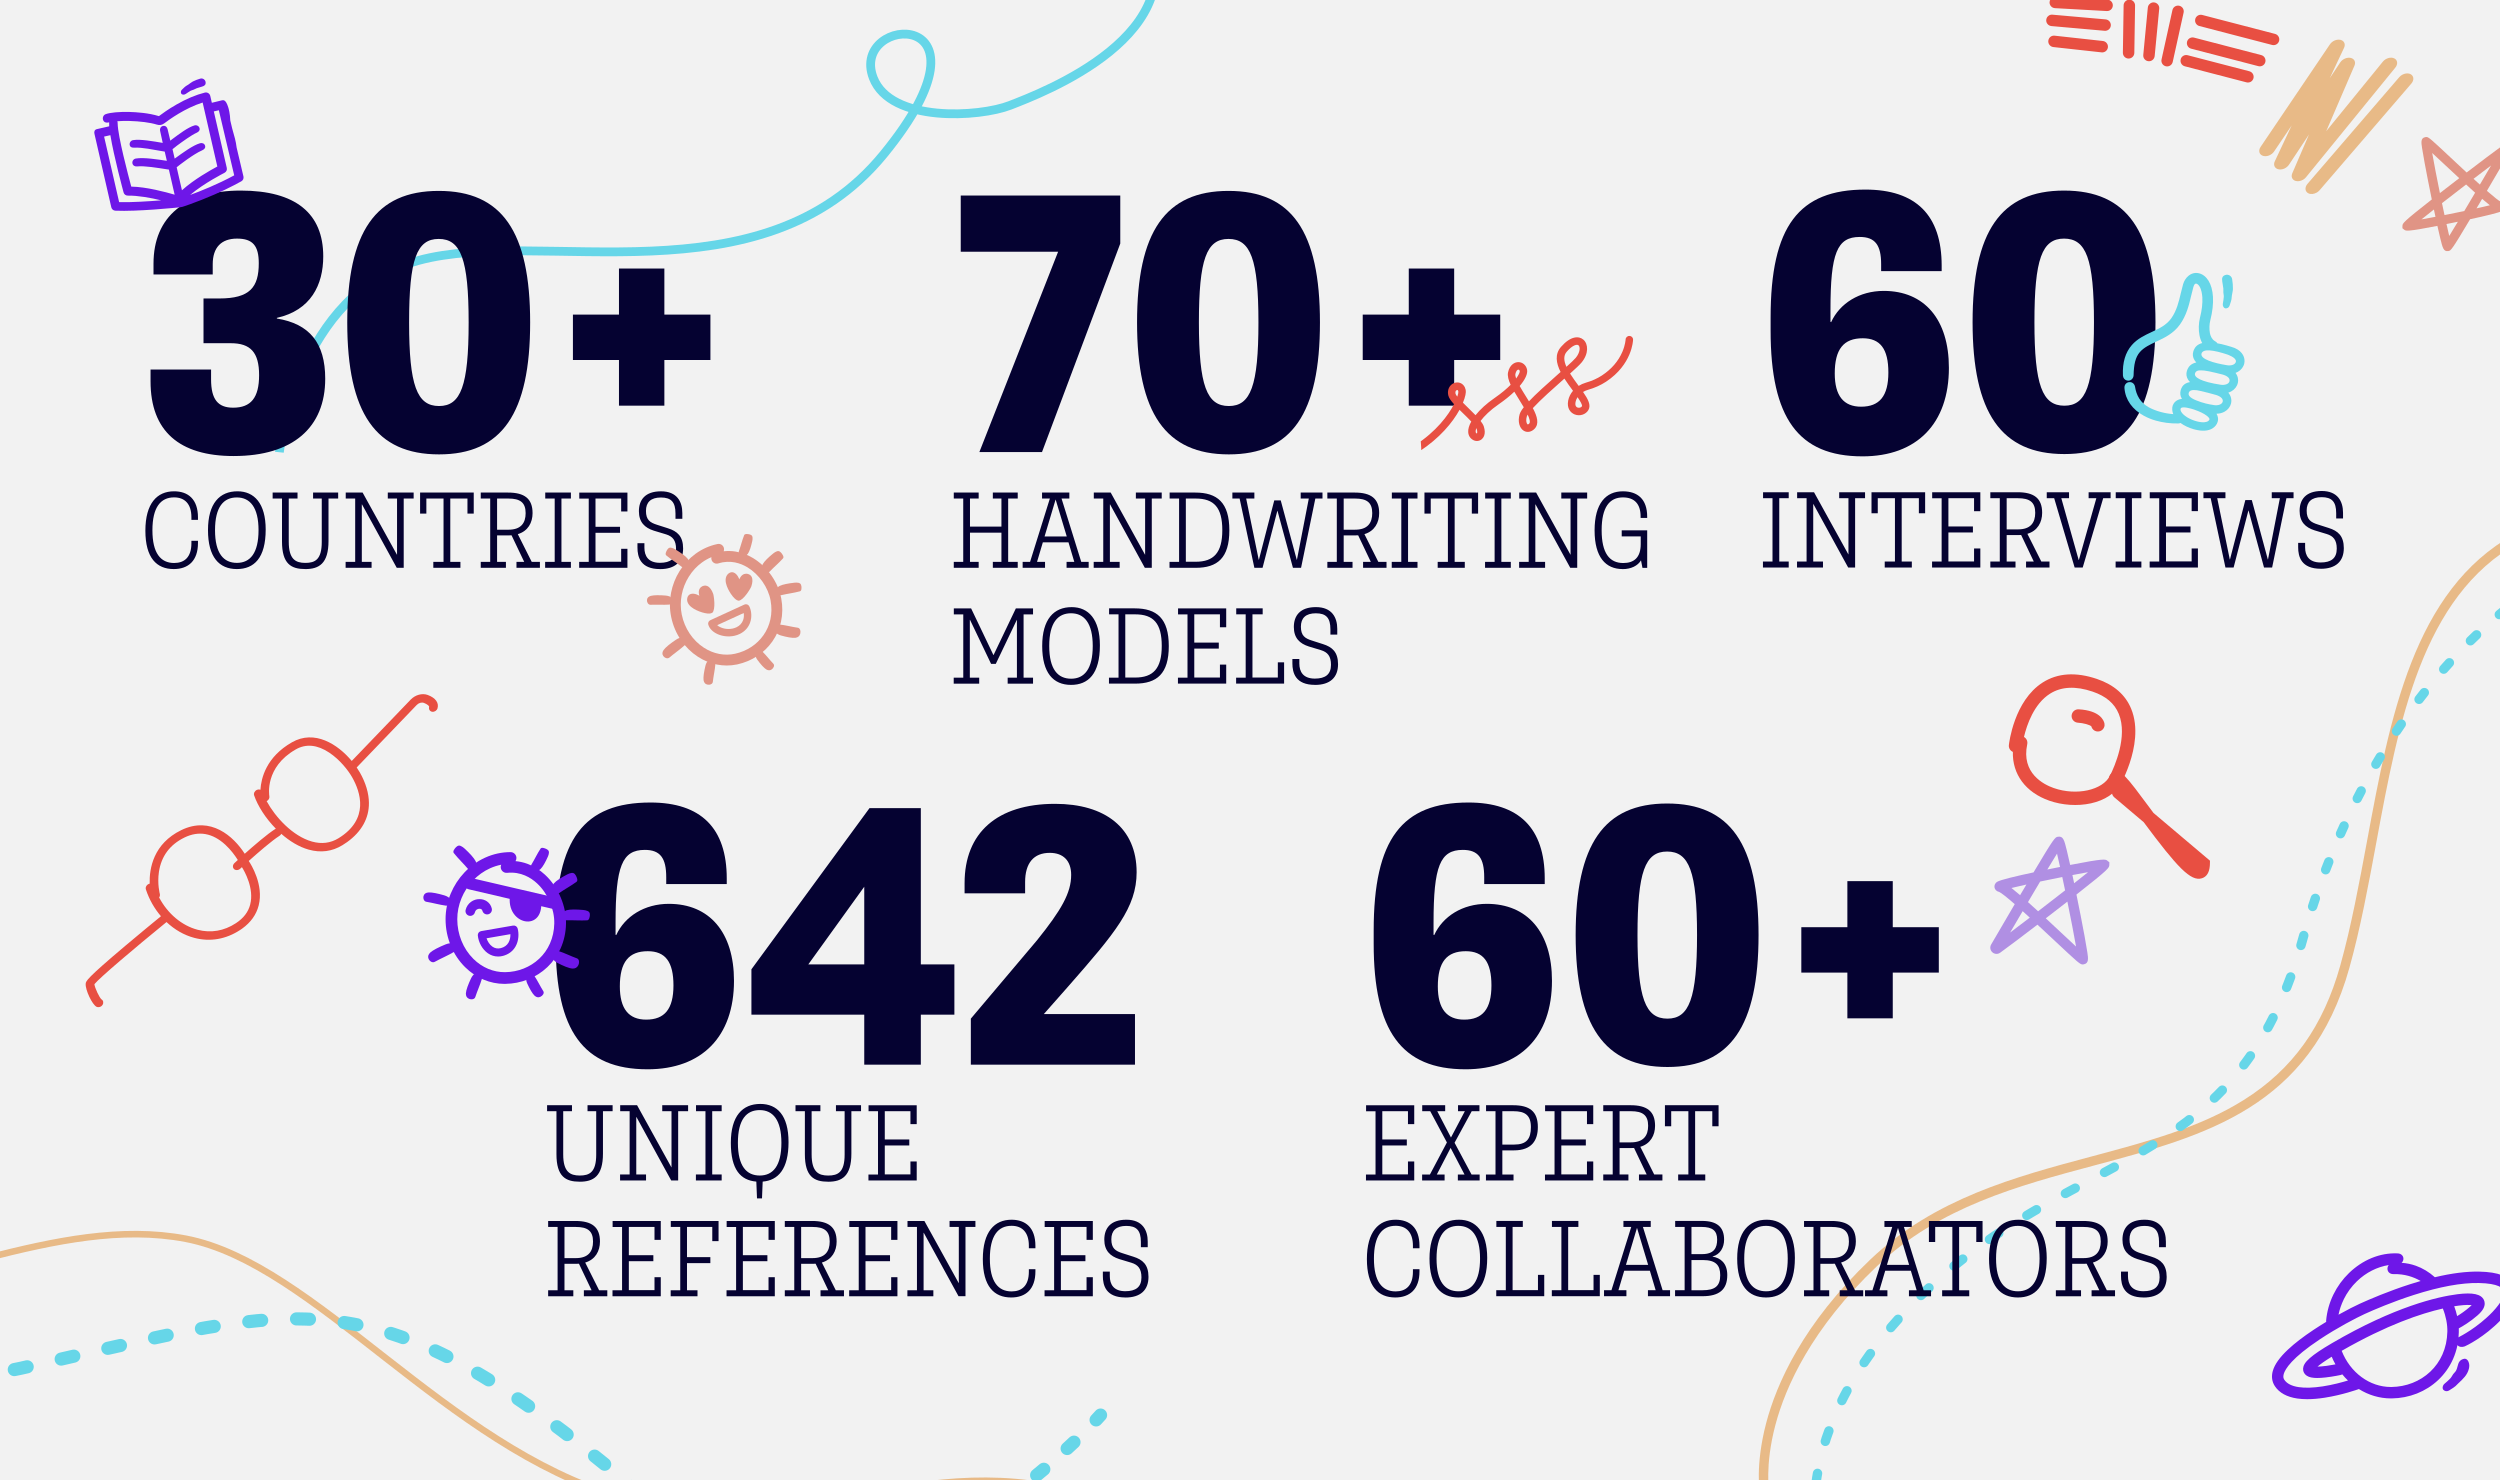 <?xml version="1.0" encoding="UTF-8"?><svg id="Layer_1" xmlns="http://www.w3.org/2000/svg" xmlns:xlink="http://www.w3.org/1999/xlink" viewBox="0 0 1140 675"><defs><style>.cls-1,.cls-2,.cls-3,.cls-4,.cls-5,.cls-6,.cls-7,.cls-8,.cls-9,.cls-10,.cls-11{fill:none;}.cls-2{stroke-dasharray:0 0 0 0 0 0 5.12 15.12 5.12 15.12 5.12 15.12;stroke-dashoffset:20.24px;}.cls-2,.cls-3,.cls-4,.cls-5,.cls-6,.cls-7,.cls-8,.cls-9,.cls-10,.cls-11{stroke-miterlimit:10;}.cls-2,.cls-3,.cls-4,.cls-5,.cls-6,.cls-7,.cls-8,.cls-9,.cls-11{stroke-linecap:round;}.cls-2,.cls-4,.cls-5,.cls-6,.cls-7,.cls-8,.cls-9,.cls-10,.cls-11{stroke:#66d6e8;}.cls-2,.cls-7,.cls-8,.cls-9{stroke-width:4.28px;}.cls-3{stroke:#e8ba87;stroke-width:3px;}.cls-4,.cls-5,.cls-6,.cls-11{stroke-width:6px;}.cls-5{stroke-dasharray:0 0 0 0 0 0 5.14 15.14 5.14 15.14 5.14 15.14;stroke-dashoffset:20.27px;}.cls-12{clip-path:url(#clippath);}.cls-13{fill:#f2f2f2;}.cls-14{fill:#050231;}.cls-15{fill:#e8ba87;}.cls-16{fill:#e84f42;}.cls-17{fill:#66d6e8;}.cls-18{fill:#b08fe3;}.cls-19{fill:#e09485;}.cls-20{fill:#6e17e8;}.cls-6{stroke-dasharray:0 0 0 0 0 0 4.25 14.25 4.25 14.25 4.25 14.25;stroke-dashoffset:18.51px;}.cls-8{stroke-dasharray:0 0 0 0 0 0 5.04 15.04 5.04 15.04 5.04 15.04;stroke-dashoffset:20.07px;}.cls-21{clip-path:url(#clippath-1);}.cls-22{clip-path:url(#clippath-3);}.cls-23{clip-path:url(#clippath-2);}.cls-9{stroke-dasharray:0 0 0 0 0 0 3.89 13.89 3.89 13.89 3.89 13.89;stroke-dashoffset:17.78px;}.cls-10{stroke-width:4.01px;}.cls-11{stroke-dasharray:0 0 0 0 0 0 5.91 15.91 5.91 15.91 5.91 15.91;stroke-dashoffset:21.82px;}</style><clipPath id="clippath"><rect class="cls-1" width="1140" height="675"/></clipPath><clipPath id="clippath-1"><rect class="cls-1" width="1140" height="675"/></clipPath><clipPath id="clippath-2"><path class="cls-1" d="M681.26,136.43l-31.54,57.7-1.12,4.99-.82,1.22s.76,7.13,.01,8.3h2.06c12.33-1.03,75.36-10.04,75.36-10.04l56.74-92.32v-.06l-100.7,30.21Z"/></clipPath><clipPath id="clippath-3"><rect class="cls-1" width="1140" height="675"/></clipPath></defs><g class="cls-12"><rect class="cls-13" x="-39" y="-37.5" width="1209" height="741"/></g><g class="cls-21"><path class="cls-10" d="M127.39,206.22s7.85-72.4,63.57-87.49c55.72-15.09,156.26,19.91,212.03-48.43,55.77-68.35-15.93-63.71-4.78-34.78,7.93,20.58,48.5,17.95,62.4,12.51,13.9-5.45,86.67-32.59,60.91-81.52"/><path class="cls-14" d="M300.98,259.52c6.82,0,10.52-3.34,10.52-9.42,0-5.59-2.68-7.88-6.91-9.2l-4.93-1.58c-3.21-1.01-5.1-2.2-5.1-6.34,0-3.92,2.16-6.12,6.82-6.12s6.64,2.07,6.64,7.3v2.42h3.12v-2.6c0-5.15-2.38-9.94-9.72-9.94s-10.08,4-10.08,9.06,2.68,7.57,6.82,8.89l5.54,1.67c2.99,.92,4.58,2.68,4.58,6.69,0,4.36-2.55,6.29-7.35,6.29-5.37,0-7.08-3.17-7.08-6.86v-2.07h-3.17v1.98c0,4.27,1.36,9.81,10.3,9.81m-36.87-.57h22v-8.67h-2.86v5.9h-11.7v-13.2h11.18v-2.73h-11.18v-12.89h11.7v5.9h2.86v-8.62h-21.96v2.73h4.31v28.86h-4.36v2.73Zm-3.78-2.73h-4.31v-28.86h4.31v-2.73h-11.7v2.73h4.31v28.86h-4.36v2.73h11.75v-2.73Zm-33.66-14.65v-14.21h5.19c5.28,0,7.83,1.76,7.83,6.64,0,4.58-2.16,7.57-7.88,7.57h-5.15Zm4.05,14.65h-4.05v-12.06h5.32c.44,0,.84,0,1.28-.04l5.76,12.1h-3.52v2.73h10.69v-2.73h-3.74l-6.34-12.63c4.62-1.36,6.73-5.24,6.73-9.59,0-6.64-3.74-9.37-11.18-9.37h-12.45v2.73h4.31v28.86h-4.31v2.73h11.48v-2.73Zm-20.77,0h-4.62v-28.86h7.83v6.86h2.86v-9.59h-24.46v9.59h2.86v-6.86h7.83v28.86h-4.66v2.73h12.36v-2.73Zm-40.52,0h-4.44v-26.18h.09l15.84,28.91h3.17v-31.59h4.53v-2.73h-11.79v2.73h4.22v25.61h-.04l-15.66-28.34h-7.7v2.73h4.31v28.86h-4.36v2.73h11.84v-2.73Zm-30.23,3.3c6.25,0,10.6-2.46,10.6-12.85v-19.32h4.4v-2.73h-11.44v2.73h3.96v19.8c0,8.05-3.04,9.55-7.48,9.55s-7.57-1.63-7.57-9.64v-19.71h4v-2.73h-11.35v2.73h4.27v19.62c0,10.21,4.18,12.54,10.6,12.54m-31.15-2.82c-6.07,0-9.99-4.27-9.99-14.92s3.92-14.92,9.94-14.92,9.9,4.49,9.9,14.92-3.78,14.92-9.86,14.92m-.04,2.82c7.83,0,13.16-4.97,13.16-18.04,0-11.92-5.24-17.42-12.85-17.42-8.14,0-13.46,5.46-13.46,17.73s5.06,17.73,13.16,17.73m-28.77,0c6.56,0,11.04-3.7,11.04-11.88v-1.01h-2.99v1.1c0,6.42-3.21,9.02-7.88,9.02-6.16,0-9.9-4.49-9.9-14.92s3.7-15,9.9-15c4.84,0,7.88,2.99,7.88,9.06v1.19h2.99v-1.1c0-8.36-4.53-11.92-10.91-11.92-7.74,0-13.07,5.5-13.07,17.95s5.15,17.51,12.94,17.51"/><path class="cls-14" d="M323.95,143.45h-21v-21h-20.7v21h-21v20.7h21v20.85h20.7v-20.85h21v-20.7Zm-123.75,41.7c-10.05,0-13.65-9.3-13.65-38.1s3.45-38.1,13.5-38.1,13.65,9.15,13.65,38.1-3.6,38.1-13.5,38.1m0,22.05c28.65,0,41.55-18.6,41.55-60.15s-12.9-60-41.7-60-41.7,18.6-41.7,60,13.05,60.15,41.85,60.15m-93.6,.75c27,0,41.7-13.05,41.7-35.25,0-16.35-7.2-25.05-22.05-27.45v-.3c15.45-3.45,21.15-15,21.15-28.05,0-19.5-12.45-30-37.65-30s-39.75,11.85-39.75,33.3v4.95h27v-4.65c0-7.65,3.9-11.7,11.1-11.7s9.9,3.3,9.9,11.25c0,10.95-4.05,16.05-18,16.05h-7.2v20.4h12.45c9,0,12.9,4.2,12.9,14.55s-3.75,14.85-11.85,14.85c-6.9,0-10.05-3.75-10.05-12.9v-4.5h-27.6v5.4c0,22.65,13.05,34.05,37.95,34.05"/><path class="cls-20" d="M86.69,88.9c6.41-5.42,15.45-9.97,15.65-10.08,.91-.48,1.28-1.35,1.07-2.27l-5.91-25.74,2.29-.53,7.01,29.68c-7.75,4.19-15.53,7.27-20.11,8.94m-39.22-26.61l2.86-.65c1.58,9.69,5.8,25.28,6.01,26.08,.25,.91,.98,1.51,2.04,1.49,4.31-.08,10.45,.99,15.1,2.15-5.74,.46-13.51,.96-19.15,.83l-6.86-29.9Zm6.04-7.01c1.53-.12,3.4-.17,5.54-.12,4.7,.13,9.43,.7,12.48,1.66,1.25,.39,2.35,.2,3.4-.6,2.18-1.66,9.49-6.95,17.48-9.46l6.69,29.17c-3.13,1.67-10.7,5.92-16.13,10.83l-2.41-10.49c1.22-.98,7.62-5.98,11.52-7.67,1.11-.48,1.7-1.18,1.45-2.12-.26-1.01-1.3-1.46-2.3-1.17-3.29,.94-7.94,4.41-11.35,6.85-.08,.05-.15,.11-.23,.16l-.98-4.29c.6-.42,1.28-1.05,2.03-1.61,2.67-1.97,6.6-4.83,9.02-5.91,.98-.44,1.51-1.14,1.29-2.02-.25-1.01-1.33-1.58-2.33-1.3-2.95,.84-6.95,3.91-10.19,6.3-.25,.19-.59,.48-.83,.65l-1.23-5.2c-.23-1-.95-1.74-2.1-1.51-1.01,.2-1.58,1.22-1.29,2.38l1.16,5.35s-.07-.01-.11-.02c-4.03-.68-10.16-1.81-13.42-1.24-1.03,.18-1.71,1.16-1.53,2.18,.18,1.03,1.01,1.31,2.05,1.25,3.62-.2,8.96,.97,12.28,1.52,.57,.09,1.1,.19,1.56,.26,.03,0,.05,0,.08,.01l.97,4.21c-4-.6-10.53-1.67-14.17-1.04-1.03,.18-1.71,1.16-1.53,2.18,.18,1.03,1.18,1.55,2.21,1.42,3.15-.4,9.63,.72,13.14,1.25,.48,.07,.9,.14,1.28,.19l2.62,11.44c-4.1-1.21-12.92-3.57-19.78-3.68-1.4-5.29-6.09-22.87-6.2-28.8,0-.36-.02-.65-.14-1.06m53.7,8.2c-.44-1.43-.93-3.25-1.35-4.91l-.85-3.6c-.12-3.08-.68-5.18-.92-5.95-.57-1.84-1.16-2.85-1.86-3.19-.34-.16-.69-.13-1.1-.02-.08,.02-4.53,1.1-4.53,1.1l-.72-3.13c-.12-.53-.45-.99-.92-1.28-.46-.28-1.03-.37-1.55-.24-4.06,1.01-8.44,2.86-13.02,5.49-3.68,2.11-6.55,4.2-7.93,5.25-4.65-1.46-10.34-1.82-13.32-1.9-4.75-.13-8.83,.24-10.92,.99-1.05,.38-1.56,1.52-1.23,2.59,.43,1.39,1.81,1.4,2.78,1.16-.02,.33-.02,1.3,.02,1.8l-5.6,1.28c-1.08,.25-1.36,1.16-1.13,2.11l7.69,33.54c.2,.88,.96,1.51,1.85,1.55,9.87,.46,28.03-1.4,29.3-1.53,.94-.07,1.54-.3,2.24-.54,.58-.18,3.38-1.14,7.89-2.91,8.18-3.22,14.31-6.35,18.01-8.42,.78-.43,1.18-1.34,.97-2.21l-3.12-13.23s-.01-.09-.02-.14c-.19-1.32-.38-2.68-.68-3.67"/><path class="cls-20" d="M84.65,42.86c.52-.4,1.51-1.06,2.07-1.38,.57-.32,.93-.32,1.56-.58,.43-.18,1.02-.52,1.46-.68,.81-.28,1.62-.52,2.42-.74,1.14-.31,1.73-.87,1.6-1.98-.13-1.21-1.33-1.99-2.49-1.63-1.14,.33-2.27,.76-3.35,1.3-.67,.33-1.41,1-2.03,1.4-1,.65-1.01,.4-2.93,2.33-.74,.74-.47,1.5-.3,1.79,.35,.62,1.44,.59,2,.16"/><path class="cls-19" d="M324.39,254.07c-1.51,.63-2.95,1.44-4.31,2.43-2.37,1.72-4.38,3.9-5.98,6.47-1.6,2.56-2.69,5.35-3.25,8.31-.58,3.04-.56,6.09,.05,9.06,1.29,6.22,4.95,11.68,10.05,14.99,4.4,2.85,9.45,3.84,14.23,2.78,5.37-1.18,9.98-4.2,12.98-8.49,1.52-2.17,2.58-4.58,3.14-7.18,.6-2.75,.63-5.64,.09-8.6-1.09-5.99-5.24-11.93-10.57-15.15-2.96-1.78-7.66-3.54-13.25-1.78-1.3,.41-2.69-.31-3.1-1.61-.13-.41-.15-.83-.07-1.22m11.57,48.93c-6,1.24-12.28,0-17.71-3.52-3.04-1.97-5.64-4.52-7.74-7.59-2.17-3.17-3.67-6.72-4.46-10.54-.75-3.61-.77-7.31-.07-10.99,.68-3.56,1.99-6.92,3.92-10,1.94-3.11,4.39-5.75,7.27-7.85,3.03-2.2,6.4-3.7,10.02-4.45,1.34-.28,2.64,.58,2.92,1.92,.1,.48,.05,.96-.11,1.39,1.73-.19,3.48-.16,5.22,.1,2.81,.42,5.54,1.43,8.14,2.99,3.25,1.96,6.17,4.74,8.46,8.06,2.24,3.25,3.77,6.86,4.43,10.43,.66,3.6,.62,7.15-.12,10.54-.7,3.24-2.02,6.26-3.92,8.97-3.72,5.31-9.39,9.04-15.97,10.49-.09,.02-.19,.04-.28,.06"/><path class="cls-19" d="M336.81,273.93c-.43-.08-.85-.26-1.25-.55-.88-.63-2.01-2.03-2.96-3.67-.8-1.38-1.75-3.42-1.72-5.27,.02-1.26,.51-2.3,1.36-2.95,.7-.53,1.53-.73,2.34-.41,1.78,.7,2.51,3.05,2.55,3.11,1.52-3.78,4.85-2.72,5.59-1.2,.62,1.26,.44,2.7-.11,4.39-.34,1.03-3.63,6.43-5.81,6.55"/><path class="cls-19" d="M324.79,279.43c-.39,.21-.83,.33-1.32,.36-1.07,.07-2.84-.31-4.61-.99-1.49-.57-3.51-1.55-4.65-3-.78-.99-1.06-2.11-.8-3.15,.21-.85,.73-1.53,1.56-1.79,1.83-.58,3.87,.79,3.94,.8-1.21-3.89,2.05-5.16,3.59-4.45,1.27,.58,2.04,1.82,2.68,3.48,.39,1.01,1.24,7.27-.38,8.75"/><path class="cls-19" d="M327.05,285.09c.42,.38,.97,.73,1.62,1.01,2.26,.98,5.08,.95,7.19-.08,1.51-.74,2.53-1.86,3.03-3.33,.38-1.11,.39-2.22,.24-3.15l-12.08,5.54Zm7.68,4.86c-2.43,.5-5.09,.26-7.4-.74-2.24-.97-3.79-2.52-4.35-4.36-.25-.81,.14-1.68,.91-2.03l15.55-7.14c.83-.38,1.81-.04,2.22,.78,1.07,2.15,1.24,4.95,.43,7.32-.79,2.32-2.43,4.15-4.74,5.29-.82,.4-1.71,.7-2.63,.89"/><path class="cls-19" d="M354.44,251.35c-.09,.02-.18,.05-.27,.08-.56,.21-1.09,.55-1.54,.91-2.18,1.76-4.12,3.61-4.84,4.95-.49,1.01-.48,1.9,.22,2.76,.74,.91,2.17,1.46,2.92,.64,1.98-2.1,4.22-3.92,6.13-6.07,.57-.65-.23-1.82-.82-2.53-.32-.38-.74-.7-1.18-.78-.21-.04-.42-.02-.61,.03"/><path class="cls-19" d="M343.11,244.81c.02,.08,.03,.17,.04,.25,.07,.54,0,1.09-.1,1.61-.54,2.46-1.24,4.76-2.03,5.87-.62,.8-1.35,1.15-2.35,.93-1.05-.23-2.1-1.16-1.74-2.1,.89-2.43,1.45-4.96,2.42-7.35,.29-.72,1.58-.54,2.42-.35,.44,.1,.88,.32,1.13,.64,.12,.16,.19,.33,.23,.5"/><path class="cls-19" d="M305.93,249.74c.1,.01,.19,.03,.29,.05,.6,.14,1.19,.41,1.71,.72,2.48,1.49,4.75,3.09,5.69,4.33,.66,.95,.8,1.82,.24,2.76-.59,.99-1.94,1.7-2.84,.98-2.34-1.84-4.9-3.38-7.18-5.29-.68-.57-.07-1.82,.41-2.61,.26-.41,.63-.78,1.06-.91,.21-.06,.42-.07,.62-.04"/><path class="cls-19" d="M364.33,265.82c-.09-.03-.18-.05-.27-.07-.59-.11-1.22-.11-1.8-.04-2.81,.31-5.46,.81-6.81,1.5-.97,.55-1.45,1.24-1.34,2.26,.12,1.07,1.02,2.2,2.11,1.93,2.82-.67,5.71-1,8.51-1.75,.84-.23,.81-1.53,.7-2.38-.06-.45-.24-.91-.57-1.18-.16-.13-.34-.22-.53-.28"/><path class="cls-19" d="M305.47,272.05c-.08-.04-.17-.08-.25-.11-.54-.21-1.15-.32-1.72-.37-2.74-.22-5.38-.24-6.79,.16-1.03,.34-1.62,.9-1.7,1.87-.08,1.02,.58,2.23,1.67,2.18,2.82-.11,5.65,.11,8.47-.08,.84-.06,1.05-1.28,1.1-2.09,.03-.43-.06-.89-.32-1.2-.13-.15-.29-.27-.46-.35"/><path class="cls-19" d="M310.22,290.81c-.1,.02-.19,.04-.29,.07-.6,.18-1.18,.49-1.7,.84-2.46,1.65-4.7,3.39-5.62,4.67-.64,.97-.77,1.84-.18,2.71,.61,.91,1.98,1.5,2.86,.72,2.31-1.98,4.85-3.68,7.09-5.73,.67-.61,.04-1.78-.46-2.5-.27-.38-.65-.71-1.08-.8-.21-.04-.42-.03-.62,0"/><path class="cls-19" d="M322.47,301.75c-.06,.07-.11,.15-.15,.22-.3,.49-.51,1.06-.64,1.61-.64,2.63-1.06,5.18-.85,6.62,.2,1.06,.69,1.73,1.69,1.97,1.05,.26,2.41-.17,2.52-1.24,.31-2.76,.97-5.47,1.19-8.23,.07-.83-1.17-1.24-2.01-1.44-.45-.1-.93-.09-1.3,.11-.18,.1-.32,.23-.44,.38"/><path class="cls-19" d="M354.27,288.87c.07,.06,.14,.12,.22,.17,.48,.34,1.05,.58,1.6,.73,2.64,.75,5.22,1.26,6.7,1.06,1.09-.19,1.8-.72,2.11-1.81,.32-1.14-.03-2.64-1.11-2.78-2.8-.39-5.52-1.16-8.32-1.46-.84-.09-1.34,1.26-1.59,2.18-.13,.49-.15,1.02,.03,1.43,.09,.2,.22,.35,.37,.49"/><path class="cls-19" d="M344.57,299.24c.02,.08,.04,.16,.06,.24,.15,.5,.43,.98,.73,1.39,1.45,1.98,2.99,3.76,4.14,4.44,.87,.47,1.65,.49,2.45-.09,.84-.61,1.39-1.85,.71-2.55-1.76-1.82-3.26-3.86-5.07-5.62-.54-.53-1.61,.14-2.28,.64-.35,.26-.65,.63-.74,1.01-.04,.19-.04,.37,0,.54"/><path class="cls-14" d="M599.63,312.32c6.82,0,10.52-3.34,10.52-9.42,0-5.59-2.68-7.88-6.91-9.2l-4.93-1.58c-3.21-1.01-5.1-2.2-5.1-6.34,0-3.92,2.16-6.12,6.82-6.12s6.64,2.07,6.64,7.3v2.42h3.12v-2.6c0-5.15-2.38-9.94-9.72-9.94s-10.08,4-10.08,9.06,2.68,7.57,6.82,8.89l5.54,1.67c2.99,.92,4.58,2.68,4.58,6.69,0,4.36-2.55,6.29-7.35,6.29-5.37,0-7.08-3.17-7.08-6.86v-2.07h-3.17v1.98c0,4.27,1.36,9.81,10.3,9.81m-35.95-.57h21.87v-9.72h-2.86v6.95h-11.57v-28.82h4.66v-2.73h-12.06v2.73h4.31v28.86h-4.36v2.73Zm-26.53,0h22v-8.67h-2.86v5.9h-11.7v-13.2h11.18v-2.73h-11.18v-12.89h11.7v5.9h2.86v-8.62h-21.96v2.73h4.31v28.86h-4.36v2.73Zm-24.02-2.77v-28.82h4.53c8.32,0,12.1,4.09,12.1,14.39s-3.87,14.43-12.14,14.43h-4.49Zm-7.44,2.77h11.92c9.9,0,15.36-4.44,15.36-17.12s-5.54-17.2-15.53-17.2h-11.7v2.73h4.31v28.86h-4.36v2.73Zm-17.25-2.24c-6.07,0-9.99-4.27-9.99-14.92s3.92-14.92,9.94-14.92,9.9,4.49,9.9,14.92-3.78,14.92-9.86,14.92m-.04,2.82c7.83,0,13.16-4.97,13.16-18.04,0-11.92-5.24-17.42-12.85-17.42-8.14,0-13.46,5.46-13.46,17.73s5.06,17.73,13.16,17.73m-41.89-3.3h-4.27v-26.36h.09l9.59,20.06h2.16l9.59-20.06h.04v26.36h-4.22v2.73h11.57v-2.73h-4.31v-28.86h4.31v-2.73h-7.83l-10.16,21.25h-.09l-10.16-21.25h-7.88v2.73h4.31v28.86h-4.36v2.73h11.62v-2.73Z"/><path class="cls-14" d="M739.94,259.52c3.83,0,6.91-1.54,8.36-4l.66,3.43h2.16v-17.12h-11.62v2.77h8.67v3.52c0,6.16-3.08,8.62-7.96,8.62-6.29,0-9.86-4.49-9.86-14.96s3.56-14.96,9.72-14.96c5.24,0,8.05,2.99,8.05,8.71v.66h2.99v-.62c0-7.92-4.31-11.53-11.09-11.53-7.74,0-12.89,5.5-12.89,17.82s5.1,17.64,12.8,17.64m-35.38-3.3h-4.44v-26.18h.09l15.84,28.91h3.17v-31.59h4.53v-2.73h-11.79v2.73h4.22v25.61h-.04l-15.66-28.34h-7.7v2.73h4.31v28.86h-4.36v2.73h11.84v-2.73Zm-15.62,0h-4.31v-28.86h4.31v-2.73h-11.7v2.73h4.31v28.86h-4.36v2.73h11.75v-2.73Zm-20.99,0h-4.62v-28.86h7.83v6.86h2.86v-9.59h-24.46v9.59h2.86v-6.86h7.83v28.86h-4.66v2.73h12.36v-2.73Zm-21.56,0h-4.31v-28.86h4.31v-2.73h-11.7v2.73h4.31v28.86h-4.36v2.73h11.75v-2.73Zm-33.66-14.65v-14.21h5.19c5.28,0,7.83,1.76,7.83,6.64,0,4.58-2.16,7.57-7.88,7.57h-5.15Zm4.05,14.65h-4.05v-12.06h5.32c.44,0,.84,0,1.28-.04l5.76,12.1h-3.52v2.73h10.69v-2.73h-3.74l-6.34-12.63c4.62-1.36,6.73-5.24,6.73-9.59,0-6.64-3.74-9.37-11.18-9.37h-12.45v2.73h4.31v28.86h-4.31v2.73h11.48v-2.73Zm-44.79,2.73h3.74l6.73-25.96h.09l7.04,25.96h3.7l6.51-31.59h3.26v-2.73h-9.94v2.73h3.7l-5.41,27.9h-.09l-7.3-27.06h-2.95l-7,27.06h-.09l-5.72-27.9h3.74v-2.73h-10.03v2.73h3.3l6.73,31.59Zm-31.24-2.77v-28.82h4.53c8.32,0,12.1,4.09,12.1,14.39s-3.87,14.43-12.14,14.43h-4.49Zm-7.44,2.77h11.92c9.9,0,15.36-4.44,15.36-17.12s-5.54-17.2-15.53-17.2h-11.7v2.73h4.31v28.86h-4.36v2.73Zm-22.75-2.73h-4.44v-26.18h.09l15.84,28.91h3.17v-31.59h4.53v-2.73h-11.79v2.73h4.22v25.61h-.04l-15.66-28.34h-7.7v2.73h4.31v28.86h-4.36v2.73h11.84v-2.73Zm-34.23-11.57l5.02-16.81h.04l5.06,16.81h-10.12Zm.22,11.57h-3.65l2.64-8.89h11.7l2.64,8.89h-3.52v2.73h10.08v-2.73h-3.39l-8.98-28.86h3.56v-2.73h-12.45v2.73h3.56l-9.02,28.86h-3.39v2.73h10.21v-2.73Zm-41.62,2.73h11.35v-2.73h-3.96v-13.29h14.34v13.29h-3.92v2.73h11.35v-2.73h-4.36v-28.86h4.36v-2.73h-11.35v2.73h3.92v12.8h-14.34v-12.8h3.96v-2.73h-11.35v2.73h4.31v28.86h-4.31v2.73Z"/><path class="cls-14" d="M684.1,143.45h-21v-21h-20.7v21h-21v20.7h21v20.85h20.7v-20.85h21v-20.7Zm-123.75,41.7c-10.05,0-13.65-9.3-13.65-38.1s3.45-38.1,13.5-38.1,13.65,9.15,13.65,38.1-3.6,38.1-13.5,38.1m0,22.05c28.65,0,41.55-18.6,41.55-60.15s-12.9-60-41.7-60-41.7,18.6-41.7,60,13.05,60.15,41.85,60.15m-122.25-118.05v25.65h44.4l-35.85,91.2v.15h28.5l35.7-95.1v-21.9h-72.75Z"/></g><g class="cls-23"><path class="cls-16" d="M664.53,180.87c.39-1.16,.53-1.98,.48-2.35-.07-.36-.22-.62-.38-.67-.14-.04-.38,0-.6,.2-.35,.32-.45,.86-.29,1.53,.07,.3,.36,.74,.79,1.28m8.43,16.36c.08,.21,.23,.35,.48,.47,.14-.12,.36-.75-.07-2.13-.03-.11-.08-.23-.14-.35-.26,.66-.37,1.22-.33,1.65,.01,.14,.03,.25,.07,.36m23.22-4.32c.12,.32,.28,.53,.43,.62,.16,.09,.51-.18,.69-.36,.63-.62,.19-2.22-.69-4.11-.19,.31-.32,.58-.38,.81-.4,1.37-.29,2.42-.05,3.04m-4.84-20.29c1.29-1.74,1.73-2.95,1.66-3.39-.08-.41-.33-.68-.63-.68-.45,0-1.06,.6-1.35,1.93-.12,.53,.02,1.27,.33,2.13m27.14,12.4c.14,.36,.4,.66,.83,.82,.68,.26,1.66,.09,2.05-.57,.25-.58-.79-2.35-2.01-4.14-.44,.66-.76,1.4-.92,2.21-.1,.54-.14,1.17,.05,1.68m-4.21-17.74c1.98-1.79,3.58-3.28,4.25-4.09,2.05-2.46,2.11-4.99,1.26-5.72-.65-.55-2.61-.23-5.37,2.93-1.59,1.82-1.31,4.24-.14,6.87m30.28-12.99c.08,.2,.12,.43,.11,.66-.01,.46-.43,11.29-12.32,19.13-2.4,1.58-5.2,2.84-8.33,3.73-.71,.2-1.45,.52-2.15,.95,2.32,3.32,3.71,6.05,2.43,8.24-1.2,2.04-3.86,2.92-6.19,2.03-1.92-.73-3.72-2.77-3.03-6.34,.32-1.64,1.09-3.16,2.2-4.47-.07-.09-.14-.18-.2-.27-1.24-1.68-2.55-3.46-3.72-5.29-.18,.16-.36,.32-.55,.49-4.16,3.69-10.3,9.12-13.84,12.97,2.04,3.86,2.99,7.25,.72,9.49-1.46,1.44-3.31,1.76-4.83,.86-2.06-1.23-2.85-4.34-1.91-7.55,.26-.88,.9-1.94,1.88-3.19-.7-1.21-1.43-2.38-2.05-3.37-.79-1.26-1.56-2.51-2.26-3.72-1.96,1.88-4.36,3.82-7.09,5.71-3.87,2.67-6.59,5.36-8.29,7.62,.72,.93,1.24,1.8,1.49,2.58,1.11,3.51-.29,5.18-.94,5.74-1.05,.9-2.52,1.08-3.76,.47-1.45-.72-2.32-2.02-2.43-3.64-.1-1.42,.39-3.09,1.39-4.88-1.16-1.25-2.56-2.6-3.81-3.82-.54-.53-1.06-1.03-1.54-1.51-3.12,5.69-8.97,12.91-18.48,19.06-.79,.51-1.85,.29-2.36-.51-.51-.79-.29-1.85,.51-2.36,9.8-6.34,15.22-13.72,17.82-18.77-1.44-1.58-2.34-2.84-2.6-3.96-.45-1.86,.04-3.67,1.29-4.83,1.1-1.02,2.62-1.38,3.96-.94,1.37,.44,2.35,1.63,2.68,3.25,.22,1.08-.15,3.15-1.26,5.81,.81,.81,1.64,1.62,2.35,2.32,1.19,1.16,2.35,2.29,3.39,3.38,2.09-2.62,5.06-5.35,8.65-7.82,3.22-2.22,5.61-4.27,7.36-6.05-1-2.15-1.53-4.1-1.17-5.72,.75-3.43,3.01-4.63,4.71-4.62,1.92,.02,3.55,1.42,3.95,3.42,.38,1.89-.87,4.54-3.37,7.48,.83,1.5,1.81,3.07,2.71,4.51,.52,.83,1.03,1.65,1.52,2.47,3.14-3.32,7.79-7.5,13.35-12.43,.36-.32,.72-.64,1.08-.95-2.03-4.03-2.75-8.09,.22-11.48,4.41-5.04,8.14-5,10.15-3.28,2.27,1.94,2.57,6.39-.85,10.49-.88,1.06-2.75,2.79-5.2,4.99,1.16,1.86,2.55,3.75,3.89,5.57,.01,.02,.03,.04,.04,.05,.97-.62,2.06-1.11,3.22-1.45,2.79-.8,5.27-1.91,7.38-3.3,4.34-2.86,7.47-6.48,9.31-10.76,1.38-3.2,1.47-5.6,1.48-5.62,.03-.94,.82-1.68,1.76-1.65,.71,.02,1.3,.47,1.54,1.09"/></g><g class="cls-22"><path class="cls-14" d="M1058.26,259.37c6.82,0,10.52-3.34,10.52-9.42,0-5.59-2.68-7.88-6.91-9.2l-4.93-1.58c-3.21-1.01-5.1-2.2-5.1-6.34,0-3.92,2.16-6.12,6.82-6.12s6.64,2.07,6.64,7.3v2.42h3.12v-2.6c0-5.15-2.38-9.94-9.72-9.94s-10.08,4-10.08,9.06,2.68,7.57,6.82,8.89l5.54,1.67c2.99,.92,4.58,2.68,4.58,6.69,0,4.36-2.55,6.29-7.35,6.29-5.37,0-7.08-3.17-7.08-6.86v-2.07h-3.17v1.98c0,4.27,1.36,9.81,10.3,9.81m-43.47-.57h3.74l6.73-25.96h.09l7.04,25.96h3.7l6.51-31.59h3.26v-2.73h-9.94v2.73h3.7l-5.41,27.9h-.09l-7.3-27.06h-2.95l-7,27.06h-.09l-5.72-27.9h3.74v-2.73h-10.03v2.73h3.3l6.73,31.59Zm-34.54,0h22v-8.67h-2.86v5.9h-11.7v-13.2h11.18v-2.73h-11.18v-12.89h11.7v5.9h2.86v-8.62h-21.96v2.73h4.31v28.86h-4.36v2.73Zm-3.78-2.73h-4.31v-28.86h4.31v-2.73h-11.7v2.73h4.31v28.86h-4.36v2.73h11.75v-2.73Zm-30.45,2.73h3.7l9.33-31.59h3.39v-2.73h-10.03v2.73h3.52l-7.96,28.16h-.09l-7.92-28.16h3.52v-2.73h-10.16v2.73h3.39l9.33,31.59Zm-30.98-17.38v-14.21h5.19c5.28,0,7.83,1.76,7.83,6.64,0,4.58-2.16,7.57-7.88,7.57h-5.15Zm4.05,14.65h-4.05v-12.06h5.32c.44,0,.84,0,1.28-.04l5.76,12.1h-3.52v2.73h10.69v-2.73h-3.74l-6.34-12.63c4.62-1.36,6.73-5.24,6.73-9.59,0-6.64-3.74-9.37-11.18-9.37h-12.45v2.73h4.31v28.86h-4.31v2.73h11.48v-2.73Zm-38.06,2.73h22v-8.67h-2.86v5.9h-11.7v-13.2h11.18v-2.73h-11.18v-12.89h11.7v5.9h2.86v-8.62h-21.96v2.73h4.31v28.86h-4.36v2.73Zm-9.24-2.73h-4.62v-28.86h7.83v6.86h2.86v-9.59h-24.46v9.59h2.86v-6.86h7.83v28.86h-4.66v2.73h12.36v-2.73Zm-40.52,0h-4.44v-26.18h.09l15.84,28.91h3.17v-31.59h4.53v-2.73h-11.79v2.73h4.22v25.61h-.04l-15.66-28.34h-7.7v2.73h4.31v28.86h-4.36v2.73h11.84v-2.73Zm-15.62,0h-4.31v-28.86h4.31v-2.73h-11.7v2.73h4.31v28.86h-4.36v2.73h11.75v-2.73Z"/><path class="cls-14" d="M941.35,185c-10.05,0-13.65-9.3-13.65-38.1s3.45-38.1,13.5-38.1,13.65,9.15,13.65,38.1-3.6,38.1-13.5,38.1m0,22.05c28.65,0,41.55-18.6,41.55-60.15s-12.9-60-41.7-60-41.7,18.6-41.7,60,13.05,60.15,41.85,60.15m-92.7-21.6c-7.95,0-12-4.95-12-15.15,0-11.1,4.05-16.05,12.75-16.05,7.95,0,11.7,4.8,11.7,15.6s-4.05,15.6-12.45,15.6m.6,22.65c24.9,0,39.45-15,39.45-40.35,0-22.2-11.25-35.1-29.7-35.1-11.1,0-20.1,5.7-24,14.25l-.3-.15v-5.55c0-25.8,3-33.15,13.35-33.15,7.05,0,9.75,3.75,9.75,12.45v3.15h27.6v-2.55c0-22.95-11.7-34.65-34.8-34.65-30.3,0-43.2,16.65-43.2,58.35v6c0,39.75,12.6,57.3,41.85,57.3"/><path class="cls-17" d="M1009.52,184.71s-3.07-.4-5.88-1.35c-3.06-1.04-6.13-2.25-5.57-4.21,.33-1.15,1.59-1.47,3.69-1.2,1.91,.24,8.67,2.13,8.69,2.14,2.13,.61,3.38,1.81,3.12,2.99-.33,1.46-2.33,1.93-4.04,1.64m-2.69,7.36c-.57,.35-1.97,.83-4.93,.1-3.32-.82-6.41-2.72-7.34-4.52-.36-.69-.27-1.1-.17-1.36,.07-.17,.18-.47,1.13-.52,.89-.05,2.13,.15,3.68,.59,.38,.11,.78,.23,1.2,.37,.85,.28,3.01,1.05,4.81,2.12,1.73,1.04,2.41,1.95,2.3,2.38-.02,.08-.14,.49-.69,.83m8.79-30.42c.15,.05,4.28,1.42,3.95,3.26-.27,1.47-2.33,1.93-4.04,1.64-.03,0-.06-.01-.12-.02-5.83-.95-12.24-2.77-11.52-5.3,.68-2.39,5.69-1.57,11.73,.41m-3.02,13.8s-.06-.01-.11-.02c-8.95-1.38-12.07-3.38-11.57-5.11,.46-1.62,2.16-1.49,4.21-1.33,1.97,.15,8.39,1.82,8.41,1.83,2.13,.61,3.39,1.66,3.12,2.99-.3,1.42-2.33,1.93-4.04,1.64m7.84-.79c.33-1.49,.04-3.16-1.07-4.6,.36-.13,.7-.28,1.03-.47,1.53-.85,2.61-2.24,2.96-3.83,.55-2.46-.62-5.43-4.34-7.05-1.27-.5-5.95-1.9-7.93-2.14-.26-.47-.68-.75-1.22-1.07-1.23-.72-1.91-2.21-2.17-3.53-.35-1.8-.29-4.11,.17-5.89,.99-3.9,1.4-7.48,1.22-10.66-.17-2.97-.88-5.54-2.06-7.43-1.15-1.85-2.71-3.02-4.5-3.4-1.67-.35-3.34,.1-4.71,1.28-1.08,.92-1.92,2.25-2.35,3.74-.4,1.39-.74,2.82-1.07,4.2-.91,3.85-1.85,7.82-4.28,11.29-2.22,3.16-5.5,4.69-8.97,6.31-3.22,1.5-6.55,3.06-9.09,5.99-2.87,3.31-4.31,7.84-4.03,13.84,.05,1.12,.77,1.99,1.76,2.27,.23,.07,.48,.1,.73,.09,1.34-.04,2.34-1.16,2.37-2.49,.11-4.8,.78-8.15,2.85-10.53,1.86-2.15,4.59-3.42,7.47-4.77,3.71-1.73,7.92-3.7,10.89-7.92,1.34-1.91,2.42-4.07,3.29-6.59,.75-2.16,1.25-4.3,1.74-6.38,.33-1.39,.64-2.69,1.01-3.96,.27-.92,.62-1.57,1.08-1.62,.58-.07,1.27,.53,1.69,1.22,.94,1.51,1.24,3.63,1.33,5.14,.15,2.68-.21,5.76-1.08,9.18-.63,2.5-.72,5.49-.23,8.02,.26,1.33,.68,2.52,1.24,3.54-.6,.16-1.07,.36-1.46,.56-1.7,.9-2.29,2.3-2.59,3.27-.42,1.36-.23,2.73,.53,3.95,.23,.37,.5,.72,.83,1.06-.72,.16-1.26,.39-1.7,.62-1.7,.9-2.29,2.3-2.59,3.27-.42,1.36-.23,2.73,.53,3.95,.24,.39,.54,.76,.89,1.12-.71,.12-1.33,.32-1.88,.61-1.69,.89-2.14,2.38-2.34,3.02-.42,1.37-.24,2.77,.53,4.03-2.73,.29-3.78,1.97-4.17,2.97-.42,1.07-.32,2.74,.22,3.98-4.02-.25-8.24-1.51-11.16-3.1-3.87-2.12-5.66-5.52-6.26-9.31-.22-1.39-1.32-2.31-2.66-2.18-1.34,.13-2.28,1.25-2.18,2.66,.39,5.44,3.62,9.83,8.91,12.72,1.63,.89,3.45,1.62,5.4,2.18,3.14,.9,6.63,1.35,10.22,1.3,.36,0,.71-.09,1.02-.24,1.64,1.2,3.69,2.2,5.94,2.84,.25,.07,.51,.14,.76,.2,3.3,.82,5.96,.63,7.89-.55,1.25-.76,2.14-1.95,2.44-3.26,.2-.84,.22-2.07-.6-3.43,1.35-.02,2.6-.34,3.68-.94,1.53-.85,2.61-2.25,2.96-3.83,.35-1.57,0-3.35-1.26-4.85,.48-.15,.95-.34,1.38-.59,1.53-.85,2.61-2.24,2.96-3.83"/><path class="cls-17" d="M1013.83,131.36c.07,.58,0,1.42,.02,2,.05,.84,.24,1.24,.19,2.05-.05,.79-.27,2.26-.43,3.06-.19,.86,.36,2.09,1.24,2.15,.42,.03,1.41-.07,1.85-1.3,1.12-3.19,.84-3.07,1.03-4.53,.12-.91,.47-2.1,.48-3.02,.02-1.5-.1-2.99-.35-4.45-.21-1.49-1.73-2.41-3.16-1.91-1.3,.45-1.61,1.41-1.36,2.85,.18,1.01,.35,2.05,.47,3.1"/><path class="cls-16" d="M1001.11,8.45c.45-1.25,1.79-1.98,3.11-1.63l33.18,8.63c1.4,.36,2.23,1.79,1.87,3.18-.35,1.39-1.79,2.23-3.18,1.87l-33.18-8.63c-1.4-.36-2.23-1.79-1.87-3.18,.02-.08,.05-.16,.07-.23"/><path class="cls-16" d="M997.37,18.78c.45-1.25,1.79-1.98,3.11-1.63l30.64,7.97c1.39,.36,2.23,1.79,1.87,3.18-.35,1.4-1.79,2.23-3.18,1.87l-30.64-7.97c-1.4-.36-2.23-1.79-1.87-3.18,.02-.08,.05-.16,.07-.23"/><path class="cls-16" d="M994.46,26.81c.45-1.25,1.79-1.98,3.11-1.63l28.14,7.32c1.39,.36,2.23,1.79,1.87,3.18-.35,1.4-1.79,2.23-3.18,1.87l-28.13-7.32c-1.4-.36-2.23-1.79-1.87-3.18,.02-.08,.05-.16,.07-.23"/><path class="cls-16" d="M990.72,4.28c.44-1.21,1.72-1.94,3.02-1.66,1.41,.31,2.3,1.7,1.99,3.11l-4.97,22.51c-.31,1.4-1.7,2.3-3.11,1.99-1.41-.31-2.3-1.7-1.99-3.11l4.97-22.51c.03-.11,.06-.22,.1-.33"/><path class="cls-16" d="M979.56,2.81c.4-1.09,1.49-1.82,2.7-1.71,1.43,.14,2.49,1.41,2.35,2.85l-2.08,21.61c-.14,1.44-1.41,2.49-2.85,2.35s-2.49-1.41-2.35-2.85l2.08-21.61c.02-.22,.07-.44,.14-.64"/><path class="cls-16" d="M968.52,1.58c.37-1.02,1.35-1.74,2.5-1.72,1.44,.02,2.59,1.21,2.57,2.65l-.34,21.62c-.02,1.44-1.21,2.59-2.65,2.57-1.44-.02-2.59-1.21-2.57-2.65l.34-21.62c0-.3,.06-.58,.16-.85"/><path class="cls-16" d="M934.75,.23c.38-1.06,1.42-1.78,2.6-1.72l23.63,1.32c1.44,.08,2.54,1.31,2.46,2.75-.08,1.44-1.31,2.54-2.75,2.46l-23.63-1.32c-1.44-.08-2.54-1.31-2.46-2.75,.01-.26,.07-.51,.15-.74"/><path class="cls-16" d="M933.23,8.4c.39-1.09,1.48-1.82,2.68-1.71l24.25,2.15c1.44,.13,2.5,1.4,2.37,2.83-.13,1.44-1.4,2.5-2.83,2.37l-24.25-2.15c-1.44-.13-2.5-1.4-2.37-2.83,.02-.23,.07-.45,.15-.66"/><path class="cls-16" d="M934.17,17.97c.4-1.11,1.52-1.84,2.74-1.7l21.99,2.42c1.43,.16,2.47,1.45,2.31,2.88-.16,1.43-1.45,2.47-2.88,2.31l-21.99-2.42c-1.43-.16-2.47-1.45-2.31-2.88,.02-.21,.07-.41,.14-.61"/><path class="cls-19" d="M1116.85,107.58c1.01-1.62,2.34-3.8,3.94-6.47-.76,.16-1.51,.31-2.25,.46-1.03,.21-2.01,.41-2.94,.59,.46,2.09,.88,3.93,1.24,5.42m-6.27-8.72s-.02-.08-.03-.13c-.22-1.04-.45-2.11-.68-3.2-2.12,1.67-4.05,3.21-5.66,4.51,1.87-.33,4.04-.73,6.36-1.18m29.84-6.85s-.03,0-.05,0c.02,0,.03,0,.05,0m-5.03,1.58c-.98-.76-2.13-1.72-3.52-2.91-.85,1.44-1.71,2.89-2.55,4.32,0,0,0,.01-.01,.02,2.34-.52,4.43-1.01,6.08-1.42m-6.72-5.74c-1.23-1.11-2.6-2.35-4.11-3.73-3.7,2.84-7.5,5.78-10.99,8.51,.39,1.87,.78,3.69,1.15,5.43,2.98-.59,6.07-1.22,9.01-1.83,1.5-2.52,3.16-5.32,4.95-8.37m2.17-3.69c1.61-2.74,3.31-5.64,5.1-8.71-2.39,1.8-5.12,3.87-8,6.07,.98,.9,1.96,1.78,2.9,2.63m11.59-13.52h0Zm-21.01,10.6c-2.09-1.93-4.41-4.1-7-6.52-1.86-1.74-3.75-3.51-5.33-4.97,.78,4.51,2.12,11.41,3.52,18.3,.79-.61,1.61-1.25,2.47-1.92,2.08-1.61,4.22-3.27,6.34-4.89m19.78-12.3h0Zm-34.75-6.49c1.02,0,2.26,1.16,10.84,9.2,2.11,1.98,4.76,4.46,7.51,7,6.48-4.95,12.33-9.36,15.17-11.41,.98-.71,2.29-.63,3.19,.18,.9,.81,1.1,2.11,.49,3.16-1.75,3-5.5,9.44-9.61,16.43,3.06,2.67,5.5,4.64,6.43,5.02,1.13,.24,1.67,1.06,1.8,1.76,.14,.72-.09,1.72-1.13,2.34-1.32,.79-7.76,2.32-14.76,3.82-8.49,14.27-8.77,14.32-9.93,14.51-2.16,.36-2.59-1.39-3.63-5.61-.38-1.55-.84-3.54-1.36-5.86-13.92,2.71-14.38,2.34-15.14,1.73l-.81-.65,.02-1.07c.03-1.14,.04-1.62,13.38-12.06-1.22-5.94-2.41-12.04-3.3-16.86-.52-2.81-.9-5.03-1.14-6.61-.38-2.52-.68-4.51,1.44-4.94,.19-.04,.36-.07,.53-.07"/><path class="cls-15" d="M1050.13,81.99c-1.05,.6-2.28,.82-3.32,.52-1.56-.45-2.21-1.92-1.54-3.47l7.64-17.73-9.15,13.82c-1.04,1.57-3.14,2.47-4.83,2.06-1.69-.41-2.4-1.98-1.63-3.61l7.69-16.35-8.02,11.87c-1.12,1.66-3.4,2.53-5.1,1.95s-2.16-2.4-1.04-4.06l31.62-46.78c1.06-1.56,3.15-2.44,4.83-2.03,1.68,.41,2.38,1.98,1.61,3.61l-6.53,13.89,4.77-7.2c1.03-1.55,3.09-2.45,4.78-2.08,1.68,.37,2.43,1.89,1.73,3.52l-12.88,29.89,25.82-31.69c1.29-1.59,3.61-2.26,5.18-1.51s1.79,2.65,.49,4.24l-40.73,49.99c-.39,.47-.86,.87-1.39,1.17"/><path class="cls-15" d="M1056.43,87.82c-1.26,.72-2.78,.88-3.88,.3-1.52-.81-1.67-2.73-.33-4.29l41.83-48.63c1.35-1.56,3.67-2.18,5.19-1.37,1.52,.81,1.67,2.73,.32,4.29l-41.83,48.63c-.37,.43-.82,.8-1.31,1.07"/><path class="cls-14" d="M513.19,591.67c6.82,0,10.52-3.34,10.52-9.42,0-5.59-2.68-7.88-6.91-9.2l-4.93-1.58c-3.21-1.01-5.1-2.2-5.1-6.34,0-3.92,2.16-6.12,6.82-6.12s6.65,2.07,6.65,7.3v2.42h3.12v-2.6c0-5.15-2.38-9.94-9.72-9.94s-10.08,4-10.08,9.06,2.68,7.57,6.82,8.89l5.54,1.67c2.99,.92,4.58,2.68,4.58,6.69,0,4.36-2.55,6.29-7.35,6.29-5.37,0-7.08-3.17-7.08-6.86v-2.07h-3.17v1.98c0,4.27,1.36,9.81,10.3,9.81m-36.87-.57h22v-8.67h-2.86v5.9h-11.7v-13.2h11.18v-2.73h-11.18v-12.89h11.7v5.9h2.86v-8.62h-21.96v2.73h4.31v28.86h-4.36v2.73Zm-15.22,.57c6.56,0,11.04-3.7,11.04-11.88v-1.01h-2.99v1.1c0,6.42-3.21,9.02-7.88,9.02-6.16,0-9.9-4.49-9.9-14.92s3.7-15,9.9-15c4.84,0,7.88,2.99,7.88,9.06v1.19h2.99v-1.1c0-8.36-4.53-11.92-10.91-11.92-7.74,0-13.07,5.5-13.07,17.95s5.15,17.51,12.94,17.51m-35.51-3.3h-4.44v-26.18h.09l15.84,28.91h3.17v-31.59h4.53v-2.73h-11.79v2.73h4.22v25.61h-.04l-15.66-28.34h-7.7v2.73h4.31v28.86h-4.36v2.73h11.84v-2.73Zm-38.37,2.73h22v-8.67h-2.86v5.9h-11.7v-13.2h11.18v-2.73h-11.18v-12.89h11.7v5.9h2.86v-8.62h-21.96v2.73h4.31v28.86h-4.36v2.73Zm-21.91-17.38v-14.21h5.19c5.28,0,7.83,1.76,7.83,6.64,0,4.58-2.16,7.57-7.88,7.57h-5.15Zm4.05,14.65h-4.05v-12.06h5.32c.44,0,.84,0,1.28-.04l5.76,12.1h-3.52v2.73h10.69v-2.73h-3.74l-6.34-12.63c4.62-1.36,6.73-5.24,6.73-9.59,0-6.64-3.74-9.37-11.18-9.37h-12.45v2.73h4.31v28.86h-4.31v2.73h11.48v-2.73Zm-38.06,2.73h22v-8.67h-2.86v5.9h-11.7v-13.2h11.18v-2.73h-11.18v-12.89h11.7v5.9h2.86v-8.62h-21.96v2.73h4.31v28.86h-4.36v2.73Zm-13.24-2.73h-4.8v-12.36h10.65v-2.73h-10.65v-13.77h11.53v6.47h2.86v-9.2h-21.78v2.73h4.31v28.86h-4.36v2.73h12.23v-2.73Zm-38.76,2.73h22v-8.67h-2.86v5.9h-11.7v-13.2h11.18v-2.73h-11.18v-12.89h11.7v5.9h2.86v-8.62h-21.96v2.73h4.31v28.86h-4.36v2.73Zm-21.91-17.38v-14.21h5.19c5.28,0,7.83,1.76,7.83,6.64,0,4.58-2.16,7.57-7.88,7.57h-5.15Zm4.05,14.65h-4.05v-12.06h5.32c.44,0,.84,0,1.28-.04l5.76,12.1h-3.52v2.73h10.69v-2.73h-3.74l-6.34-12.63c4.62-1.36,6.73-5.24,6.73-9.59,0-6.64-3.74-9.37-11.18-9.37h-12.45v2.73h4.31v28.86h-4.31v2.73h11.48v-2.73Z"/><path class="cls-14" d="M396.02,538.3h22v-8.67h-2.86v5.9h-11.7v-13.2h11.18v-2.73h-11.18v-12.89h11.7v5.9h2.86v-8.62h-21.96v2.73h4.31v28.86h-4.36v2.73Zm-18.39,.57c6.25,0,10.6-2.46,10.6-12.85v-19.32h4.4v-2.73h-11.44v2.73h3.96v19.8c0,8.05-3.04,9.55-7.48,9.55s-7.57-1.63-7.57-9.64v-19.71h4v-2.73h-11.35v2.73h4.27v19.62c0,10.21,4.18,12.54,10.6,12.54m-31.15-2.82c-6.07,0-9.99-4.27-9.99-14.92s3.92-14.92,9.94-14.92,9.9,4.49,9.9,14.92-3.78,14.92-9.86,14.92m-1.28,10.43h2.29l.31-7.66c7.08-.57,11.79-5.72,11.79-18s-5.24-17.42-12.85-17.42c-8.14,0-13.46,5.46-13.46,17.73s4.44,17.07,11.62,17.69l.31,7.66Zm-16.1-10.91h-4.31v-28.86h4.31v-2.73h-11.7v2.73h4.31v28.86h-4.36v2.73h11.75v-2.73Zm-34.5,0h-4.44v-26.18h.09l15.84,28.91h3.17v-31.59h4.53v-2.73h-11.79v2.73h4.22v25.61h-.04l-15.66-28.34h-7.7v2.73h4.31v28.86h-4.36v2.73h11.84v-2.73Zm-30.23,3.3c6.25,0,10.6-2.46,10.6-12.85v-19.32h4.4v-2.73h-11.44v2.73h3.96v19.8c0,8.05-3.04,9.55-7.48,9.55s-7.57-1.63-7.57-9.64v-19.71h4v-2.73h-11.35v2.73h4.27v19.62c0,10.21,4.18,12.54,10.6,12.54"/><path class="cls-14" d="M476,462.4l11.25-12.75c21.3-24.3,31.05-35.85,31.05-51.9,0-20.25-14.4-31.2-37.2-31.2-26.4,0-41.25,13.2-41.25,36.15v4.65h27.6v-5.1c0-8.7,3.9-13.35,11.25-13.35,6.15,0,9.75,3.6,9.75,10.05,0,8.25-4.5,16.05-15.6,29.85l-30.15,35.7v21h74.85v-23.1h-41.55Zm-81.9-58.05v35.4h-25.5l25.5-35.4Zm0,81.15h25.8v-22.8h15.3v-22.95h-15.3v-71.25h-23.4l-53.85,73.5v20.7h51.45v22.8Zm-99.45-20.55c-7.95,0-12-4.95-12-15.15,0-11.1,4.05-16.05,12.75-16.05,7.95,0,11.7,4.8,11.7,15.6s-4.05,15.6-12.45,15.6m.6,22.65c24.9,0,39.45-15,39.45-40.35,0-22.2-11.25-35.1-29.7-35.1-11.1,0-20.1,5.7-24,14.25l-.3-.15v-5.55c0-25.8,3-33.15,13.35-33.15,7.05,0,9.75,3.75,9.75,12.45v3.15h27.6v-2.55c0-22.95-11.7-34.65-34.8-34.65-30.3,0-43.2,16.65-43.2,58.35v6c0,39.75,12.6,57.3,41.85,57.3"/><path class="cls-15" d="M803.62,682.96c-.53-.3-.93-.82-1.05-1.47-.1-.52-2.33-13,2.8-32.55,4.7-17.89,16.76-45.37,47.59-74.68,29.2-27.77,65.75-37.54,101.09-46.99,25.22-6.74,49.04-13.11,68.99-25.6,22.32-13.97,36.36-33.53,44.17-61.55,4.97-17.82,8.62-37.53,12.16-56.6,10.42-56.21,21.19-114.34,66.92-139.75,1.03-.57,2.34-.2,2.91,.83,.57,1.03,.2,2.34-.83,2.91-43.97,24.43-54.56,81.55-64.79,136.79-3.55,19.16-7.22,38.97-12.24,56.97-17.8,63.82-65.58,76.6-116.18,90.13-34.82,9.31-70.83,18.94-99.24,45.96-29.98,28.51-41.74,55.1-46.33,72.39-4.96,18.7-2.83,30.84-2.81,30.96,.21,1.16-.55,2.28-1.71,2.49-.52,.1-1.02,0-1.44-.24"/><path class="cls-9" d="M1156.98,267.21c-50.53,33.92-85.84,91.72-104.51,152.74"/><path class="cls-2" d="M1044.53,445.49c-31.17,85.02-95.52,81.05-159.29,136.7"/><path class="cls-8" d="M865.52,601.59c-32.08,35.8-37.56,67.3-38.02,82.7"/><path class="cls-7" d="M827.69,691.8c.14,1.63,.31,2.5,.31,2.5m51.63-107.05c-.62,.58-1.24,1.16-1.86,1.75-.61,.58-1.22,1.16-1.82,1.74m174.56-164.15c-.2,.69-.39,1.37-.58,2.06-.23,.83-.46,1.65-.7,2.46m121.43-172.29c-.62,.35-1.25,.7-1.86,1.05"/><path class="cls-14" d="M977.48,591.67c6.82,0,10.52-3.34,10.52-9.42,0-5.59-2.68-7.88-6.91-9.2l-4.93-1.58c-3.21-1.01-5.1-2.2-5.1-6.34,0-3.92,2.16-6.12,6.82-6.12s6.64,2.07,6.64,7.3v2.42h3.12v-2.6c0-5.15-2.38-9.94-9.72-9.94s-10.08,4-10.08,9.06,2.68,7.57,6.82,8.89l5.54,1.67c2.99,.92,4.58,2.68,4.58,6.69,0,4.36-2.55,6.29-7.35,6.29-5.37,0-7.08-3.17-7.08-6.86v-2.07h-3.17v1.98c0,4.27,1.36,9.81,10.3,9.81m-32.56-17.95v-14.21h5.19c5.28,0,7.83,1.76,7.83,6.64,0,4.58-2.16,7.57-7.88,7.57h-5.15Zm4.05,14.65h-4.05v-12.06h5.32c.44,0,.84,0,1.28-.04l5.76,12.1h-3.52v2.73h10.69v-2.73h-3.74l-6.34-12.63c4.62-1.36,6.73-5.24,6.73-9.59,0-6.64-3.74-9.37-11.18-9.37h-12.45v2.73h4.31v28.86h-4.31v2.73h11.48v-2.73Zm-28.78,.48c-6.07,0-9.99-4.27-9.99-14.92s3.92-14.92,9.94-14.92,9.9,4.49,9.9,14.92-3.78,14.92-9.86,14.92m-.04,2.82c7.83,0,13.16-4.97,13.16-18.04,0-11.92-5.24-17.42-12.85-17.42-8.14,0-13.46,5.46-13.46,17.73s5.06,17.73,13.16,17.73m-22.18-3.3h-4.62v-28.86h7.83v6.86h2.86v-9.59h-24.46v9.59h2.86v-6.86h7.83v28.86h-4.66v2.73h12.36v-2.73Zm-37.53-11.57l5.02-16.81h.04l5.06,16.81h-10.12Zm.22,11.57h-3.65l2.64-8.89h11.7l2.64,8.89h-3.52v2.73h10.08v-2.73h-3.39l-8.98-28.86h3.56v-2.73h-12.45v2.73h3.56l-9.02,28.86h-3.39v2.73h10.21v-2.73Zm-30.58-14.65v-14.21h5.19c5.28,0,7.83,1.76,7.83,6.64,0,4.58-2.16,7.57-7.88,7.57h-5.15Zm4.05,14.65h-4.05v-12.06h5.32c.44,0,.84,0,1.28-.04l5.76,12.1h-3.52v2.73h10.69v-2.73h-3.74l-6.34-12.63c4.62-1.36,6.73-5.24,6.73-9.59,0-6.64-3.74-9.37-11.18-9.37h-12.45v2.73h4.31v28.86h-4.31v2.73h11.48v-2.73Zm-28.78,.48c-6.07,0-9.99-4.27-9.99-14.92s3.92-14.92,9.94-14.92,9.9,4.49,9.9,14.92-3.78,14.92-9.86,14.92m-.04,2.82c7.83,0,13.16-4.97,13.16-18.04,0-11.92-5.24-17.42-12.85-17.42-8.14,0-13.46,5.46-13.46,17.73s5.06,17.73,13.16,17.73m-34.01-3.3v-13.77h5.15c5.9,0,7.96,2.29,7.96,6.95,0,4.97-2.46,6.82-8.05,6.82h-5.06Zm0-16.46v-12.41h4.58c5.06,0,7.13,1.76,7.13,5.76,0,3.78-1.41,6.64-6.86,6.64h-4.84Zm-7.48,19.18h12.5c7.66,0,11.31-3.04,11.31-9.64,0-5.46-3.12-7.83-6.69-8.4v-.09c3.43-.88,5.24-4.09,5.24-7.66,0-5.76-3.26-8.54-10.08-8.54h-12.23v2.73h4.31v28.86h-4.36v2.73Zm-22.4-14.3l5.02-16.81h.04l5.06,16.81h-10.12Zm.22,11.57h-3.65l2.64-8.89h11.7l2.64,8.89h-3.52v2.73h10.08v-2.73h-3.39l-8.98-28.86h3.56v-2.73h-12.45v2.73h3.56l-9.02,28.86h-3.39v2.73h10.21v-2.73Zm-34.01,2.73h21.87v-9.72h-2.86v6.95h-11.57v-28.82h4.66v-2.73h-12.06v2.73h4.31v28.86h-4.36v2.73Zm-25.34,0h21.87v-9.72h-2.86v6.95h-11.57v-28.82h4.66v-2.73h-12.06v2.73h4.31v28.86h-4.36v2.73Zm-17.25-2.24c-6.07,0-9.99-4.27-9.99-14.92s3.92-14.92,9.94-14.92,9.9,4.49,9.9,14.92-3.78,14.92-9.86,14.92m-.04,2.82c7.83,0,13.16-4.97,13.16-18.04,0-11.92-5.24-17.42-12.85-17.42-8.14,0-13.46,5.46-13.46,17.73s5.06,17.73,13.16,17.73m-28.77,0c6.56,0,11.04-3.7,11.04-11.88v-1.01h-2.99v1.1c0,6.42-3.21,9.02-7.88,9.02-6.16,0-9.9-4.49-9.9-14.92s3.7-15,9.9-15c4.84,0,7.88,2.99,7.88,9.06v1.19h2.99v-1.1c0-8.36-4.53-11.92-10.91-11.92-7.74,0-13.07,5.5-13.07,17.95s5.15,17.51,12.94,17.51"/><path class="cls-14" d="M777.6,535.57h-4.62v-28.86h7.83v6.86h2.86v-9.59h-24.46v9.59h2.86v-6.86h7.83v28.86h-4.66v2.73h12.36v-2.73Zm-39.07-14.65v-14.21h5.19c5.28,0,7.83,1.76,7.83,6.64,0,4.58-2.16,7.57-7.88,7.57h-5.15Zm4.05,14.65h-4.05v-12.06h5.32c.44,0,.84,0,1.28-.04l5.76,12.1h-3.52v2.73h10.69v-2.73h-3.74l-6.34-12.63c4.62-1.36,6.73-5.24,6.73-9.59,0-6.64-3.74-9.37-11.18-9.37h-12.45v2.73h4.31v28.86h-4.31v2.73h11.48v-2.73Zm-38.06,2.73h22v-8.67h-2.86v5.9h-11.7v-13.2h11.18v-2.73h-11.18v-12.89h11.7v5.9h2.86v-8.62h-21.96v2.73h4.31v28.86h-4.36v2.73Zm-19.45-16.37v-15.22h5.1c5.28,0,7.92,1.85,7.92,7.26s-1.98,7.96-7.7,7.96h-5.32Zm5.1,13.64h-5.1v-11h5.28c8.18,0,10.91-4.62,10.91-10.65,0-7.17-3.83-9.94-11.26-9.94h-12.36v2.73h4.31v28.86h-4.36v2.73h12.58v-2.73Zm-31.42,0h-3.56l6.29-12.14,6.34,12.14h-3.04v2.73h9.94v-2.73h-3.7l-7.74-14.48,7.83-14.39h3.52v-2.73h-9.77v2.73h3.12l-6.34,12.01-6.25-12.01h3.61v-2.73h-10.47v2.73h3.65l7.61,14.26-7.74,14.61h-3.56v2.73h10.25v-2.73Zm-35.86,2.73h22v-8.67h-2.86v5.9h-11.7v-13.2h11.18v-2.73h-11.18v-12.89h11.7v5.9h2.86v-8.62h-21.96v2.73h4.31v28.86h-4.36v2.73Z"/><path class="cls-14" d="M884.1,422.8h-21v-21h-20.7v21h-21v20.7h21v20.85h20.7v-20.85h21v-20.7Zm-123.75,41.7c-10.05,0-13.65-9.3-13.65-38.1s3.45-38.1,13.5-38.1,13.65,9.15,13.65,38.1-3.6,38.1-13.5,38.1m0,22.05c28.65,0,41.55-18.6,41.55-60.15s-12.9-60-41.7-60-41.7,18.6-41.7,60,13.05,60.15,41.85,60.15m-92.7-21.6c-7.95,0-12-4.95-12-15.15,0-11.1,4.05-16.05,12.75-16.05,7.95,0,11.7,4.8,11.7,15.6s-4.05,15.6-12.45,15.6m.6,22.65c24.9,0,39.45-15,39.45-40.35,0-22.2-11.25-35.1-29.7-35.1-11.1,0-20.1,5.7-24,14.25l-.3-.15v-5.55c0-25.8,3-33.15,13.35-33.15,7.05,0,9.75,3.75,9.75,12.45v3.15h27.6v-2.55c0-22.95-11.7-34.65-34.8-34.65-30.3,0-43.2,16.65-43.2,58.35v6c0,39.75,12.6,57.3,41.85,57.3"/><path class="cls-16" d="M922.93,336.05c1.32-5.57,4.56-15.07,11.84-19.7,5.16-3.28,11.71-3.61,19.47-.97,6.07,2.06,9.97,5.38,11.92,10.14,4.23,10.29-2,24.18-4,28.19-3.32,6.63-15.31,9.27-25.65,5.64-4.57-1.6-14.91-6.76-12.09-20,.29-1.34-.36-2.66-1.49-3.3m50.67,.33c.35-4.39-.05-8.95-1.79-13.18-2.63-6.4-7.88-10.98-15.61-13.6-9.61-3.26-17.93-2.72-24.73,1.62-13.09,8.35-15.33,27.7-15.42,28.52-.16,1.36,.62,2.61,1.82,3.13-.29,10.15,5.77,18.45,16.62,22.25,11.78,4.13,27.79,1.98,33.13-8.67,1.93-3.86,5.32-11.67,5.98-20.06"/><path class="cls-16" d="M1007.68,394.8c.02-.28,.04-.56,.04-.86l.03-1.46-25.76-21.78c-.53-.72-1.04-1.4-1.52-2.05-11.16-15.08-13.36-17.87-16.69-16.59-.59,.23-2.5,1.21-2.2,4.23,.13,1.37,1.15,2.44,2.44,2.7-.1,.09-.19,.18-.27,.28-1.09,1.29-.93,3.21,.36,4.3l13.42,11.35c15.31,20.57,21.47,27.19,26.55,25.57,2.15-.68,3.36-2.59,3.6-5.69"/><path class="cls-16" d="M959.68,330.75c.02-.28,0-.57-.06-.87-.29-1.37-1.98-5.88-11.75-6.43-1.68-.09-3.1,1.17-3.22,2.88-.09,1.68,1.19,3.12,2.87,3.22,2.56,.15,5.55,.98,6.15,1.7,.39,1.59,1.97,2.59,3.59,2.25,1.36-.29,2.31-1.43,2.42-2.75"/><path class="cls-18" d="M938,389.25c-1.13,1.82-2.62,4.26-4.42,7.25,.85-.17,1.69-.35,2.52-.51,1.15-.23,2.25-.45,3.29-.66-.52-2.34-.99-4.41-1.39-6.07m7.02,9.77s.02,.1,.03,.14c.25,1.17,.51,2.37,.76,3.59,2.38-1.88,4.53-3.59,6.34-5.05-2.1,.37-4.52,.82-7.13,1.32m-33.42,7.67s.03,0,.05,0c-.02,0-.03,0-.05,0m5.63-1.77c1.09,.85,2.39,1.93,3.94,3.26,.96-1.62,1.91-3.24,2.86-4.83,0,0,0-.01,.01-.02-2.62,.58-4.96,1.13-6.81,1.59m7.53,6.43c1.38,1.24,2.91,2.63,4.61,4.18,4.15-3.18,8.4-6.47,12.31-9.53-.43-2.09-.87-4.13-1.28-6.08-3.34,.66-6.8,1.36-10.09,2.05-1.68,2.82-3.53,5.95-5.55,9.37m-2.43,4.14c-1.8,3.06-3.71,6.32-5.71,9.75,2.68-2.01,5.74-4.34,8.96-6.8-1.1-1-2.19-1.99-3.25-2.95m-12.98,15.14s0,0,0,0h0Zm23.53-11.87c2.34,2.16,4.94,4.59,7.84,7.31,2.08,1.95,4.2,3.93,5.96,5.56-.88-5.05-2.37-12.77-3.95-20.49-.88,.68-1.8,1.4-2.76,2.14-2.33,1.81-4.73,3.66-7.1,5.48m-22.16,13.77h0Zm38.92,7.26c-1.14,0-2.53-1.3-12.14-10.3-2.37-2.22-5.33-4.99-8.41-7.84-7.25,5.55-13.81,10.48-17,12.78-1.1,.79-2.57,.71-3.57-.2-1-.91-1.23-2.36-.55-3.53,1.96-3.36,6.16-10.57,10.76-18.41-3.43-2.99-6.16-5.2-7.2-5.62-1.27-.27-1.87-1.18-2.02-1.97-.15-.81,.1-1.92,1.26-2.62,1.48-.89,8.69-2.6,16.53-4.27,9.51-15.99,9.82-16.04,11.13-16.26,2.42-.4,2.9,1.55,4.06,6.29,.43,1.74,.94,3.96,1.52,6.57,15.59-3.04,16.11-2.62,16.96-1.94l.91,.73-.02,1.2c-.03,1.28-.05,1.81-14.99,13.51,1.36,6.65,2.7,13.48,3.69,18.89,.58,3.15,1.01,5.64,1.27,7.4,.43,2.83,.76,5.06-1.61,5.53-.22,.04-.4,.08-.59,.08"/><path class="cls-20" d="M1124.43,619.67c-.42-.14-.89-.08-1.31,.06-2.58,.86-2.13,3.34-3.16,5.28-.31,.58-.92,1.06-1.31,1.6-.57,.78-.69,1.29-1.33,1.97-.63,.67-1.89,1.82-2.62,2.41-.8,.63-1.21,2.13-.46,2.83,.36,.33,1.31,.97,2.6,.19,3.33-2.03,2.99-2.13,4.23-3.29,2.04-1.92,4.05-3.71,4.74-6.57,.24-1.01,.29-2.05-.14-3.1-.24-.59-.64-1.16-1.24-1.37"/><path class="cls-20" d="M1136.7,598.14c-6.95,7.31-15.06,11.36-15.14,11.4-.17,.08-.33,.19-.48,.3,.07-.79,.12-1.58,.14-2.38,.01-.57,0-1.15-.01-1.73,1.84-.99,5.17-2.97,8.51-5.89,1.24-1.09,2.1-2.08,2.63-3.03,.97-1.74,.71-3.12,.33-3.98-1.22-2.72-5.07-3.56-12.11-2.66-9.06,1.16-28.53,5.6-57.14,22.29-4.74,2.76-8.06,5-10.16,6.84-1.09,.96-1.87,1.83-2.36,2.65-.94,1.57-.77,2.84-.46,3.63,.28,.7,.91,1.66,2.38,2.23,.67,.26,1.48,.42,2.46,.5,.41,.03,.86,.05,1.35,.05,1.11,0,2.41-.08,3.89-.25,3.45-.39,6.71-1.1,6.85-1.13,.26-.06,.49-.15,.71-.27,.81,.99,1.67,1.93,2.58,2.8-2.71,.82-7,1.99-11.54,2.68-4.3,.66-7.96,.77-10.88,.34-3.21-.48-5.43-1.6-6.59-3.35-.34-.5-.67-1.26-.28-2.63,.65-2.26,3.64-7.31,16.48-15.83,7.9-5.24,16.53-9.76,20.4-11.53,4.2-1.91,12.69-5.57,22.4-8.68,11.82-3.79,21.82-5.62,29.71-5.46,9.05,.18,10.94,2.39,11.33,3.34,.8,1.92-1.12,5.65-5.01,9.75m-17.55-2.49c.75-.12,1.45-.22,2.09-.3,2.91-.37,4.78-.34,5.86-.21-.21,.22-.48,.47-.82,.77-2.09,1.83-4.19,3.25-5.81,4.23-.33-1.5-.78-3-1.33-4.48m-55.87,22.99c.51,1.21,1.08,2.38,1.71,3.5-.99,.19-2.45,.45-4,.66-1.88,.25-3.22,.34-4.17,.35,1.11-.95,3.06-2.4,6.46-4.5m52.73-11.31c-.09,3.68-.84,7.14-2.24,10.29-1.32,2.98-3.19,5.62-5.55,7.85-4.68,4.41-10.96,6.88-17.69,6.97-.09,0-.18,0-.27,0-9.67,0-18.53-6.55-22.43-16.49,20.72-11.88,36.23-17.05,46.13-19.29,1.41,3.51,2.14,7.25,2.06,10.67m-47.29-14.78c1.53-3.12,3.56-5.92,6.06-8.33,4.13-3.98,9.18-6.53,14.52-7.39-.44,.52-.67,1.21-.59,1.94,.15,1.43,1.34,2.24,2.78,2.2,4.92-.14,9.19,1.29,12.33,3.14-1.54,.44-3.12,.92-4.72,1.44-9.96,3.19-18.67,6.95-22.97,8.9-2.15,.98-5.69,2.76-9.76,5.03,.49-2.38,1.28-4.71,2.37-6.94m77.81-6.17c-.9-2.15-2.77-3.8-5.55-4.88-2.63-1.03-6.07-1.57-10.49-1.66-5.78-.12-12.55,.74-20.2,2.56-.01-.01-.02-.02-.03-.03-2.62-2.34-5.53-4.09-8.63-5.2-2.11-.75-4.29-1.2-6.52-1.34,.53-.48,.86-1.17,.84-1.93-.04-1.39-1.15-2.31-2.63-2.37-8.16-.36-16.03,3.02-22.16,8.94-2.93,2.83-5.33,6.12-7.12,9.79-1.84,3.76-2.96,7.76-3.33,11.86-.02,.22-.01,.43,.02,.64-1.91,1.15-3.84,2.37-5.73,3.62-4.74,3.15-8.66,6.16-11.64,8.96-3.84,3.6-6.12,6.8-6.97,9.79-.72,2.53-.39,4.94,.95,6.96,2.02,3.03,5.46,4.92,10.21,5.62,1.39,.2,2.9,.31,4.53,.31,2.41,0,5.06-.22,7.94-.67,8.03-1.24,15.06-3.76,15.35-3.86,.09-.03,.17-.07,.25-.11,4.39,2.75,9.41,4.29,14.65,4.29,.11,0,.23,0,.34,0,8.04-.1,15.57-3.08,21.2-8.39,2.87-2.71,5.14-5.91,6.75-9.53,.9-2.03,1.58-4.17,2.03-6.39,.67,.87,2.09,1.04,3.3,.59,.52-.2,9-4.19,16.62-12.21,2.41-2.54,4.19-4.97,5.29-7.24,1.48-3.04,1.73-5.76,.75-8.11"/><path class="cls-20" d="M214.46,417.65c-.18,0-.37-.02-.55-.07-1.17-.3-1.88-1.5-1.58-2.68,.39-1.53,1.26-2.81,2.51-3.7,1.11-.79,2.48-1.22,3.85-1.21,1.25,.01,2.43,.38,3.4,1.06,1.1,.77,1.85,1.88,2.16,3.22,.28,1.18-.44,2.36-1.62,2.65-1.18,.28-2.36-.44-2.65-1.62-.19-.78-.91-.91-1.33-.91h-.02c-.76,0-1.76,.42-2.06,1.61-.25,.99-1.15,1.65-2.12,1.65"/><path class="cls-20" d="M233.01,406.2l13.52,2.74c3.13,17.51-17.9,13.1-13.52-2.74"/><path class="cls-20" d="M228.54,394.32c-1.74,.34-3.44,.88-5.09,1.63-2.88,1.3-5.49,3.17-7.74,5.53-2.25,2.36-4.02,5.08-5.26,8.08-1.28,3.09-1.93,6.33-1.93,9.61,0,6.87,2.68,13.46,7.34,18.07,4.02,3.98,9.15,6.13,14.44,6.07,5.93-.07,11.47-2.26,15.59-6.15,2.08-1.96,3.73-4.29,4.89-6.92,1.23-2.78,1.9-5.84,1.97-9.09,.15-6.58-2.93-13.78-7.87-18.35-2.74-2.54-7.32-5.43-13.62-4.79-1.47,.15-2.78-.92-2.92-2.39-.05-.46,.03-.91,.2-1.31m1.52,54.34c-6.62,0-12.98-2.69-17.95-7.61-2.78-2.75-4.98-6.03-6.52-9.74-1.6-3.84-2.41-7.92-2.41-12.14,0-3.99,.78-7.91,2.33-11.65,1.5-3.62,3.63-6.89,6.33-9.73,2.73-2.87,5.9-5.12,9.41-6.71,3.69-1.67,7.58-2.51,11.57-2.51,1.47,0,2.67,1.2,2.67,2.67,0,.53-.15,1.03-.42,1.44,1.88,.18,3.72,.59,5.5,1.25,2.87,1.06,5.55,2.73,7.95,4.95,3.01,2.78,5.49,6.38,7.18,10.39,1.66,3.94,2.49,8.09,2.4,12.02-.09,3.96-.91,7.7-2.43,11.13-1.45,3.28-3.51,6.18-6.11,8.63-5.1,4.81-11.91,7.51-19.18,7.6-.1,0-.21,0-.31,0"/><path class="cls-20" d="M221.87,427.86c.46,1.4,1.35,2.89,2.65,3.8,1.15,.81,2.45,1.04,3.87,.68,1.57-.4,2.74-1.24,3.47-2.49,.71-1.22,.93-2.64,.88-3.87l-10.87,1.88Zm5.23,8.31c-1.67,0-3.26-.51-4.68-1.51-2.46-1.74-4.24-4.92-4.54-8.1-.09-.95,.57-1.81,1.51-1.97l14.58-2.53c.93-.16,1.84,.42,2.08,1.34,.58,2.18,.61,5.51-1.03,8.31-1.23,2.09-3.2,3.54-5.72,4.19-.74,.19-1.48,.28-2.2,.28"/><path class="cls-20" d="M252.83,414.56c-.2,0-.4-.02-.6-.07l-38.5-8.97c-1.42-.33-2.3-1.75-1.97-3.17,.33-1.42,1.74-2.3,3.16-1.97l38.5,8.97c1.42,.33,2.3,1.75,1.97,3.16-.28,1.22-1.37,2.04-2.56,2.04"/><path class="cls-20" d="M260.86,398.04c-.1,0-.21,.02-.3,.03-.64,.1-1.27,.34-1.83,.63-2.69,1.39-5.15,2.92-6.21,4.18-.74,.96-.93,1.9-.38,2.97,.58,1.12,1.97,2.02,2.95,1.32,2.55-1.79,5.32-3.22,7.81-5.08,.75-.56,.16-1.97-.32-2.86-.25-.47-.63-.9-1.07-1.08-.22-.09-.44-.11-.65-.1"/><path class="cls-20" d="M250.31,388.63c0,.09,0,.19,0,.28-.05,.58-.23,1.16-.46,1.68-1.1,2.48-2.35,4.76-3.44,5.77-.84,.71-1.68,.92-2.69,.47-1.06-.47-1.96-1.69-1.38-2.6,1.47-2.37,2.61-4.93,4.16-7.26,.46-.7,1.79-.23,2.63,.16,.45,.21,.86,.53,1.05,.92,.09,.19,.13,.39,.13,.58"/><path class="cls-20" d="M209.92,385.69c.1,.03,.2,.07,.29,.12,.61,.28,1.17,.7,1.65,1.14,2.3,2.12,4.34,4.32,5.07,5.83,.49,1.15,.45,2.11-.35,2.98-.84,.91-2.43,1.37-3.22,.41-2.07-2.46-4.44-4.65-6.43-7.18-.6-.76,.32-1.95,1.01-2.67,.36-.38,.84-.69,1.32-.73,.23-.02,.46,.02,.67,.09"/><path class="cls-20" d="M268.15,415.52c-.09-.05-.18-.09-.28-.13-.6-.25-1.26-.38-1.9-.44-3.04-.28-5.95-.34-7.52,.1-1.15,.37-1.81,1-1.91,2.1-.11,1.16,.6,2.55,1.81,2.5,3.13-.09,6.26,.2,9.38,.02,.93-.05,1.19-1.44,1.26-2.37,.04-.49-.05-1.01-.34-1.37-.14-.18-.31-.3-.5-.41"/><path class="cls-20" d="M204.55,409.21c-.08-.06-.16-.12-.24-.17-.53-.35-1.14-.59-1.74-.77-2.85-.83-5.64-1.43-7.22-1.32-1.16,.13-1.91,.59-2.2,1.6-.31,1.06,.12,2.49,1.29,2.67,3.01,.5,5.95,1.36,8.97,1.77,.9,.12,1.39-1.12,1.63-1.97,.12-.45,.13-.95-.08-1.35-.1-.19-.25-.34-.41-.48"/><path class="cls-20" d="M205.47,430.12c-.11,0-.21,0-.32,.01-.67,.06-1.36,.27-1.98,.52-2.96,1.21-5.71,2.56-6.97,3.71-.89,.89-1.21,1.78-.79,2.83,.45,1.1,1.76,2.02,2.87,1.39,2.87-1.59,5.93-2.84,8.75-4.51,.85-.5,.43-1.88,.06-2.75-.2-.46-.53-.89-.97-1.08-.21-.09-.44-.13-.66-.13"/><path class="cls-20" d="M216.03,444.38c-.08,.06-.15,.13-.21,.2-.43,.45-.77,1.01-1.03,1.56-1.25,2.64-2.25,5.25-2.35,6.82-.03,1.16,.35,1.98,1.35,2.46,1.05,.5,2.59,.35,2.94-.76,.93-2.86,2.22-5.58,3.06-8.46,.25-.86-.97-1.58-1.81-1.96-.45-.21-.97-.3-1.4-.17-.21,.06-.39,.18-.55,.31"/><path class="cls-20" d="M252.47,437.72c.06,.08,.13,.16,.19,.23,.43,.47,.98,.84,1.53,1.13,2.63,1.37,5.24,2.47,6.85,2.59,1.2,.03,2.07-.37,2.63-1.46,.59-1.14,.55-2.81-.57-3.19-2.87-1.03-5.58-2.44-8.48-3.37-.87-.28-1.7,1.04-2.16,1.95-.24,.49-.38,1.05-.28,1.52,.05,.23,.15,.42,.28,.59"/><path class="cls-20" d="M239.94,446.57c0,.09,0,.18,.01,.27,.05,.57,.24,1.13,.47,1.64,1.1,2.41,2.34,4.64,3.41,5.61,.82,.69,1.64,.89,2.61,.44,1.02-.47,1.88-1.66,1.31-2.55-1.46-2.31-2.6-4.8-4.13-7.06-.46-.68-1.74-.21-2.55,.17-.43,.2-.83,.52-1.01,.9-.09,.19-.12,.38-.12,.57"/><path class="cls-16" d="M160.57,354.43c3.79,6.64,8.01,19.08-6.23,27.82-3.63,2.22-7.68,2.73-12.05,1.51-8.87-2.48-16.78-11.21-20.7-18.43,.86-.42,1.4-1.34,1.24-2.23-.1-.54-2.16-13.25,12.03-21.36,4.67-2.67,9.81-2.17,15.29,1.47,4.79,3.18,8.61,8.03,10.43,11.22m-46.49,58.04c-.89,3.42-3.01,6.2-6.48,8.48-5.4,3.57-11.46,4.62-17.51,3.02-7.26-1.92-13.65-7.36-17.54-14.71,.34-.48,.47-1.07,.32-1.63-.01-.05-1.23-4.56-.41-10.06,1.07-7.14,4.99-12.41,11.65-15.66,6.52-3.17,12.79-2.07,18.63,3.29,2.55,2.34,4.47,5.02,5.69,6.96-.86,.79-1.42,1.3-1.52,1.4-.84,.78-.94,1.99-.22,2.71,.65,.65,1.76,.67,2.58,.08,.08-.06,.15-.12,.23-.19,.02-.02,.31-.29,.81-.74,1.07,1.7,5.7,9.64,3.76,17.05m80.98-95.56c-2.54-.93-5.68-.07-7.81,2.14l-26.85,27.95c-6.4-7.66-16.96-14.4-27.28-8.5-11.68,6.68-14.04,16.28-14.36,21.65-.46-.19-1.03-.2-1.57,.03-1.05,.44-1.63,1.57-1.3,2.53,1.68,4.88,5.28,10.48,9.9,15.18-.09,.04-.17,.08-.26,.13-3.63,2.3-9.71,7.54-13.93,11.3-5.12-7.99-15.54-17.3-28.93-10.78-12.73,6.2-14.61,17.46-14.42,24.42-.13,.03-.27,.07-.4,.12-1.05,.43-1.64,1.56-1.32,2.52,1.52,4.6,3.9,8.74,6.87,12.21-2.81,2.29-9.43,7.72-16.01,13.27-18.09,15.24-18.2,16.33-18.31,17.48-.27,2.74,2.99,9.64,4.98,10.56,.67,.31,1.48,.18,2.1-.26,.25-.18,.47-.42,.64-.7,.54-.92,.29-2-.56-2.47-.94-.83-3.02-5.2-3.19-6.89,2.25-2.84,18.13-16.31,32.88-28.33,3.67,3.45,8.01,5.98,12.69,7.21,7.22,1.9,14.46,.64,20.96-3.65,.29-.19,.57-.39,.85-.58,3.91-2.81,6.43-6.33,7.51-10.48,2.47-9.48-3.57-18.93-4.37-20.13-.04-.08-.08-.17-.12-.25,4.12-3.69,10.46-9.2,13.99-11.44,.37-.23,.65-.55,.83-.91,3.79,3.32,8.08,5.97,12.49,7.2,5.51,1.54,10.69,.86,15.41-2.04,.75-.46,1.47-.94,2.16-1.43,6.55-4.72,9.97-10.85,9.9-17.86-.04-4.39-1.47-9.17-4.12-13.82-.43-.76-.93-1.54-1.46-2.32l27.38-28.5c.9-.93,2.23-1.32,3.24-.95,1.51,.55,2.54,1.45,2.42,1.85-.3,1.04,.31,2.03,1.36,2.2,1.06,.17,2.16-.54,2.46-1.58,.73-2.51-.94-4.78-4.46-6.07"/><path class="cls-3" d="M-246.94,521.15s98.07,64.32,153.39,67.32c55.32,3,119.5-34.88,178.32-23.59,58.82,11.29,118.35,94.67,198.37,117.98,80.03,23.3,136.91-26.07,215.57,.42"/><path class="cls-5" d="M-249.57,547.62c97.54-59.36,157.34,86.75,248.6,77.97"/><path class="cls-11" d="M27.9,619.74c116-26.66,148.47-38.39,270.63,67.11"/><path class="cls-6" d="M320.6,704.37c70.02,43.87,150.46-27.85,174.27-51.77"/><path class="cls-4" d="M499.82,647.48c1.33-1.42,2.03-2.21,2.03-2.21m-197.31,46.8c.75,.65,1.5,1.31,2.26,1.98,.76,.66,1.52,1.32,2.28,1.95M6.52,624.53c.98-.18,1.96-.38,2.94-.6,.98-.22,1.96-.44,2.93-.66m-276.79-65.23c.79-.63,1.58-1.24,2.36-1.85"/></g></svg>